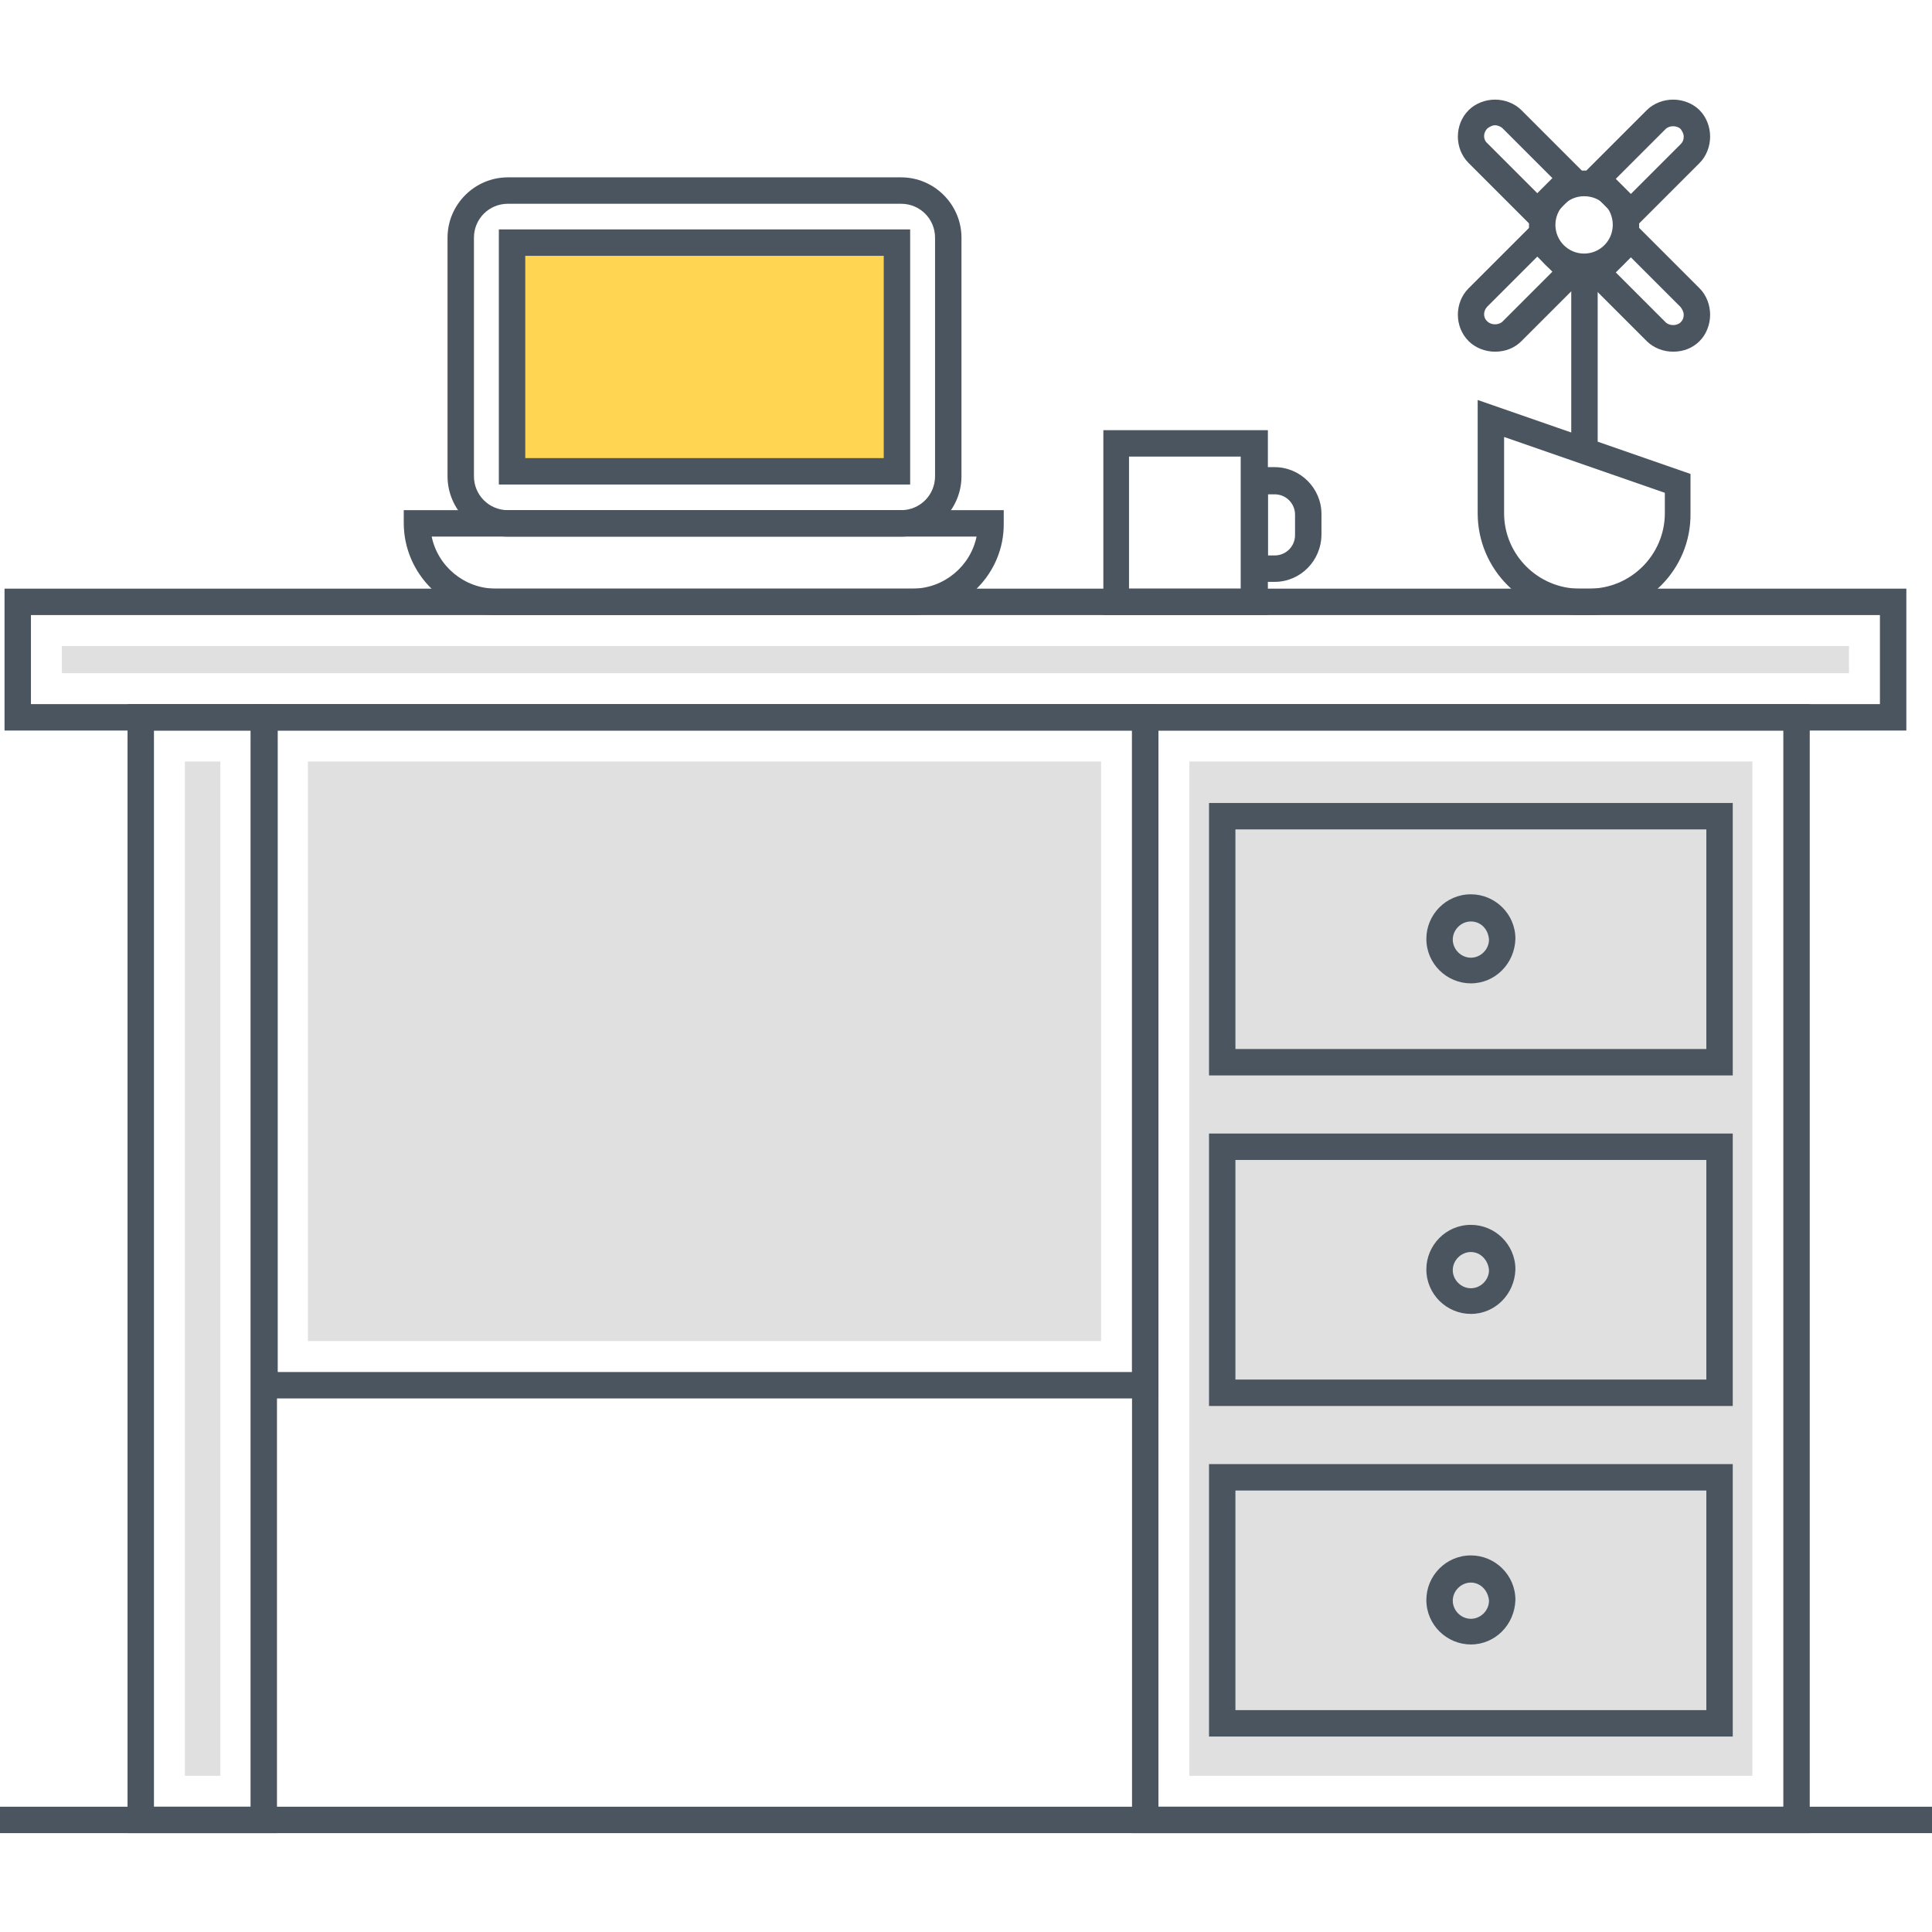 <?xml version="1.0" encoding="utf-8"?>
<!-- Generator: Adobe Illustrator 18.0.0, SVG Export Plug-In . SVG Version: 6.00 Build 0)  -->
<!DOCTYPE svg PUBLIC "-//W3C//DTD SVG 1.1//EN" "http://www.w3.org/Graphics/SVG/1.1/DTD/svg11.dtd">
<svg version="1.1" id="Layer_1" xmlns="http://www.w3.org/2000/svg" xmlns:xlink="http://www.w3.org/1999/xlink" x="0px" y="0px"
	 width="256px" height="256px" viewBox="0 0 256 256" enable-background="new 0 0 256 256" xml:space="preserve">
<g>
	<g>
		<path fill="#4A555F" d="M36.8,242.9H16.9V93.3h19.8V242.9z M20.4,239.4h12.8V96.8H20.4V239.4z"/>
	</g>
	<g>
		<rect x="24.5" y="100.9" fill="#E0E0E0" width="4.7" height="134.4"/>
	</g>
	<g>
		<path fill="#4A555F" d="M252.6,96.8H0.6V78h252V96.8z M4.1,93.3h245V81.5H4.1V93.3z"/>
	</g>
	<g>
		<rect x="8.2" y="85.6" fill="#E0E0E0" width="236.8" height="3.6"/>
	</g>
	<g>
		<path fill="#4A555F" d="M239.8,242.9H150V93.3h89.8V242.9z M153.5,239.4h82.8V96.8h-82.8V239.4z"/>
	</g>
	<g>
		<rect x="157.6" y="100.9" fill="#E0E0E0" width="74.6" height="134.4"/>
	</g>
	<g>
		<path fill="#4A555F" d="M229.6,142.5h-69.4v-36.1h69.4V142.5z M163.7,139h62.4v-29.1h-62.4V139z"/>
	</g>
	<g>
		<path fill="#4A555F" d="M229.6,186.3h-69.4v-36.1h69.4V186.3z M163.7,182.8h62.4v-29.1h-62.4V182.8z"/>
	</g>
	<g>
		<path fill="#4A555F" d="M229.6,230.1h-69.4V194h69.4V230.1z M163.7,226.6h62.4v-29.1h-62.4V226.6z"/>
	</g>
	<g>
		<path fill="#4A555F" d="M194.9,130.3c-3.2,0-5.9-2.6-5.9-5.9c0-3.2,2.6-5.9,5.9-5.9c3.2,0,5.9,2.6,5.9,5.9
			C200.7,127.7,198.1,130.3,194.9,130.3z M194.9,122.1c-1.3,0-2.4,1.1-2.4,2.4c0,1.3,1.1,2.4,2.4,2.4c1.3,0,2.4-1.1,2.4-2.4
			C197.2,123.1,196.2,122.1,194.9,122.1z"/>
	</g>
	<g>
		<path fill="#4A555F" d="M194.9,174.1c-3.2,0-5.9-2.6-5.9-5.9c0-3.2,2.6-5.9,5.9-5.9c3.2,0,5.9,2.6,5.9,5.9
			C200.7,171.5,198.1,174.1,194.9,174.1z M194.9,165.9c-1.3,0-2.4,1.1-2.4,2.4c0,1.3,1.1,2.4,2.4,2.4c1.3,0,2.4-1.1,2.4-2.4
			C197.2,167,196.2,165.9,194.9,165.9z"/>
	</g>
	<g>
		<path fill="#4A555F" d="M194.9,217.9c-3.2,0-5.9-2.6-5.9-5.9c0-3.2,2.6-5.9,5.9-5.9c3.2,0,5.9,2.6,5.9,5.9
			C200.7,215.3,198.1,217.9,194.9,217.9z M194.9,209.7c-1.3,0-2.4,1.1-2.4,2.4c0,1.3,1.1,2.4,2.4,2.4c1.3,0,2.4-1.1,2.4-2.4
			C197.2,210.8,196.2,209.7,194.9,209.7z"/>
	</g>
	<g>
		<path fill="#4A555F" d="M210.6,81.5h-1.3c-7.4,0-13.5-6-13.5-13.5V53l28.2,9.8V68C224.1,75.5,218,81.5,210.6,81.5z M199.3,57.9V68
			c0,5.5,4.5,10,10,10h1.3c5.5,0,10-4.5,10-10v-2.7L199.3,57.9z"/>
	</g>
	<g>
		<rect x="208.2" y="36.9" fill="#4A555F" width="3.5" height="22.9"/>
	</g>
	<g>
		<path fill="#4A555F" d="M209.9,37.2c-4,0-7.3-3.3-7.3-7.3s3.3-7.3,7.3-7.3s7.3,3.3,7.3,7.3S214,37.2,209.9,37.2z M209.9,26
			c-2.1,0-3.8,1.7-3.8,3.8s1.7,3.8,3.8,3.8s3.8-1.7,3.8-3.8S212.1,26,209.9,26z"/>
	</g>
	<g>
		<path fill="#4A555F" d="M216.1,30.7l-7-7l9.1-9.1c0.9-0.9,2.2-1.4,3.5-1.4s2.6,0.5,3.5,1.4c0.9,0.9,1.4,2.2,1.4,3.5
			c0,1.3-0.5,2.6-1.4,3.5L216.1,30.7z M214.1,23.7l2,2l6.6-6.6c0.3-0.3,0.4-0.6,0.4-1c0-0.4-0.2-0.7-0.4-1c-0.5-0.5-1.5-0.5-2,0
			L214.1,23.7z"/>
	</g>
	<g>
		<path fill="#4A555F" d="M198.1,46.6c-1.3,0-2.6-0.5-3.5-1.4c-1.9-1.9-1.9-5.1,0-7l9.1-9.1l7,7l-9.1,9.1
			C200.7,46.1,199.5,46.6,198.1,46.6z M203.7,34l-6.6,6.6c-0.6,0.6-0.6,1.5,0,2c0.5,0.5,1.5,0.5,2,0l6.6-6.6L203.7,34z"/>
	</g>
	<g>
		<path fill="#4A555F" d="M203.7,30.7l-9.1-9.1c-1.9-1.9-1.9-5.1,0-7c0.9-0.9,2.2-1.4,3.5-1.4c1.3,0,2.6,0.5,3.5,1.4l9.1,9.1
			L203.7,30.7z M198.1,16.6c-0.4,0-0.7,0.2-1,0.4c-0.6,0.6-0.6,1.5,0,2l6.6,6.6l2-2l-6.6-6.6C198.9,16.8,198.5,16.6,198.1,16.6z"/>
	</g>
	<g>
		<path fill="#4A555F" d="M221.7,46.6c-1.3,0-2.6-0.5-3.5-1.4l-9.1-9.1l7-7l9.1,9.1c0.9,0.9,1.4,2.2,1.4,3.5c0,1.3-0.5,2.6-1.4,3.5
			C224.3,46.1,223.1,46.6,221.7,46.6z M214.1,36.1l6.6,6.6c0.5,0.5,1.5,0.5,2,0c0.3-0.3,0.4-0.6,0.4-1c0-0.4-0.2-0.7-0.4-1l-6.6-6.6
			L214.1,36.1z"/>
	</g>
	<g>
		<path fill="#4A555F" d="M120.9,81.5H65.7c-6.7,0-12.2-5.5-12.2-12.2v-1.7h79.5v1.7C133.1,76,127.6,81.5,120.9,81.5z M57.2,71.1
			c0.8,3.9,4.3,6.9,8.5,6.9h55.2c4.2,0,7.7-3,8.5-6.9H57.2z"/>
	</g>
	<g>
		<path fill="#4A555F" d="M119.4,71.1H67.3c-4.4,0-8-3.6-8-8V31.5c0-4.4,3.6-8,8-8h52.1c4.4,0,8,3.6,8,8v31.6
			C127.4,67.5,123.8,71.1,119.4,71.1z M67.3,27c-2.5,0-4.5,2-4.5,4.5v31.6c0,2.5,2,4.5,4.5,4.5h52.1c2.5,0,4.5-2,4.5-4.5V31.5
			c0-2.5-2-4.5-4.5-4.5H67.3z"/>
	</g>
	<g>
		<rect x="67.8" y="32.2" fill="#FFD552" width="51" height="30.3"/>
	</g>
	<g>
		<path fill="#4A555F" d="M120.6,64.2H66.1V30.4h54.5V64.2z M69.6,60.7h47.5V33.9H69.6V60.7z"/>
	</g>
	<g>
		<path fill="#4A555F" d="M168,81.5h-21.8V57H168V81.5z M149.6,78h14.8V60.5h-14.8V78z"/>
	</g>
	<g>
		<path fill="#4A555F" d="M168.9,77.1h-4.4V61.9h4.4c3.4,0,6.2,2.8,6.2,6.2v2.7C175.1,74.3,172.3,77.1,168.9,77.1z M168,73.6h0.9
			c1.5,0,2.7-1.2,2.7-2.7v-2.7c0-1.5-1.2-2.7-2.7-2.7H168V73.6z"/>
	</g>
	<g>
		<rect y="239.4" fill="#4A555F" width="256" height="3.5"/>
	</g>
	<g>
		<path fill="#4A555F" d="M153.5,185.3H33.3V93.3h120.2V185.3z M36.8,181.8H150v-85H36.8V181.8z"/>
	</g>
	<g>
		<rect x="40.8" y="100.9" fill="#E0E0E0" width="105.1" height="76.8"/>
	</g>
</g>
</svg>
